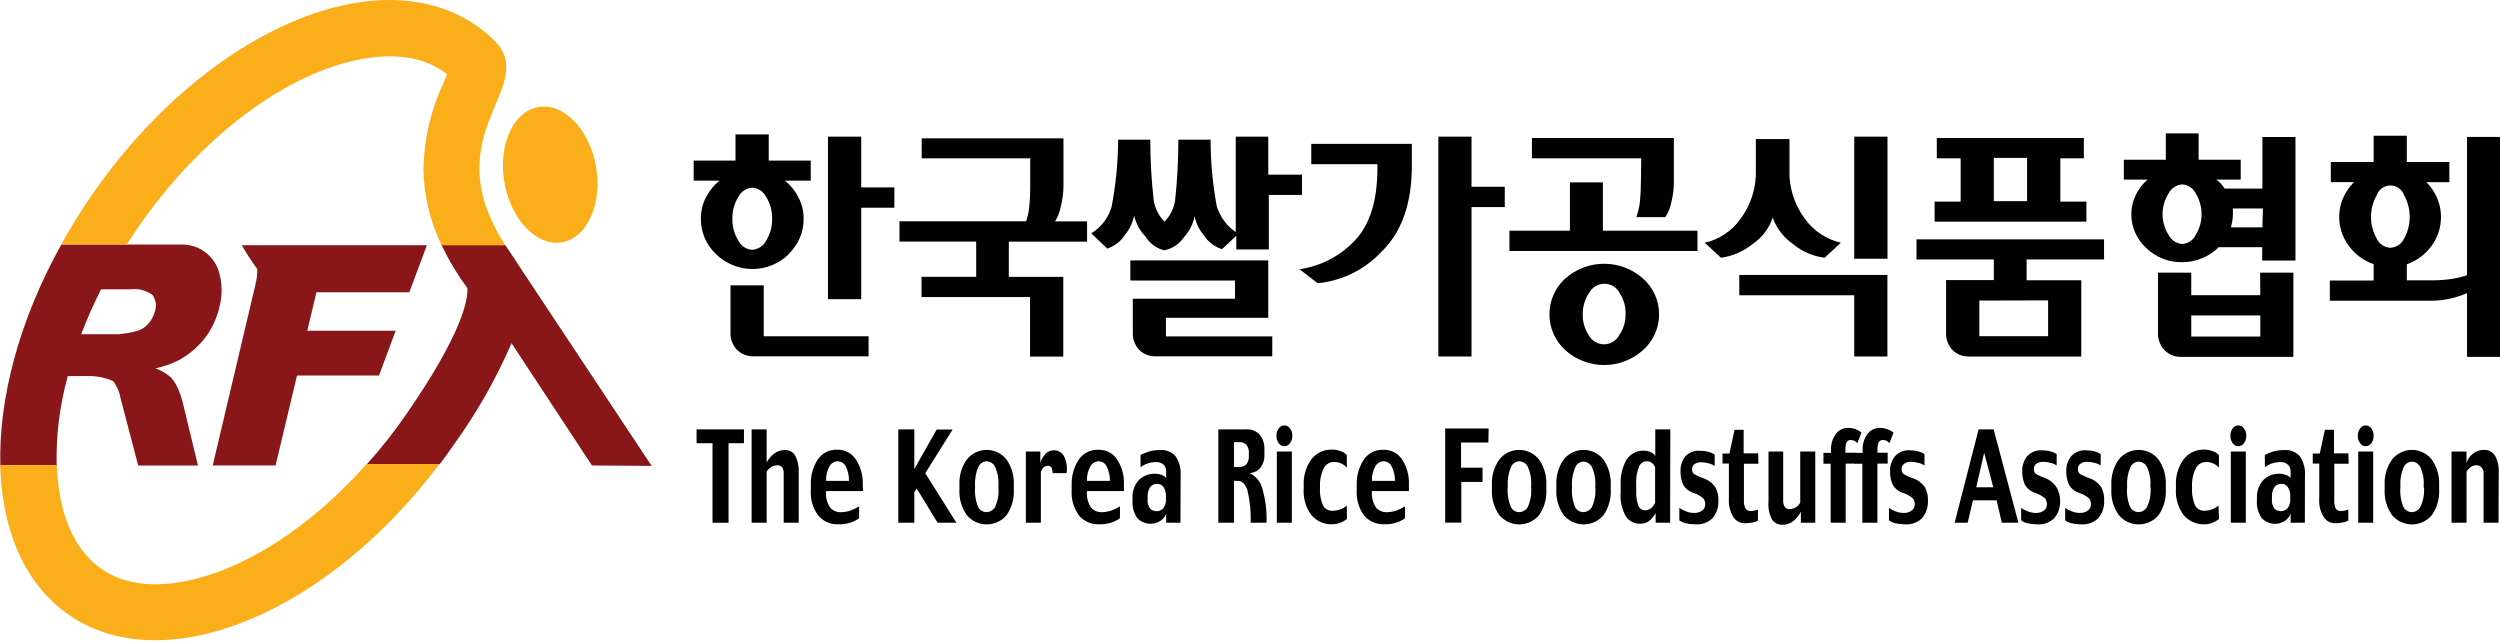 <svg width="300" height="77" viewBox="0 0 300 77" fill="none" xmlns="http://www.w3.org/2000/svg">
<g clip-path="url(#clip0_1255_1164)">
<path d="M65.06 12.791C61.966 12.955 59.899 16.748 60.435 21.252C60.971 25.757 63.934 29.288 66.995 29.124C70.056 28.96 72.155 25.166 71.619 20.662C71.083 16.158 68.153 12.627 65.06 12.791Z" fill="#FAAE19"/>
<path d="M78.201 55.91L61.922 31.355C61.822 31.172 61.709 30.997 61.583 30.831L61.518 30.732L60.698 29.508L60.632 29.398H52.979C53.848 31.22 54.888 32.955 56.084 34.581C56.084 34.646 56.084 34.733 56.084 34.898C56.084 36.067 55.45 40.025 48.836 49.591C47.368 51.738 45.758 53.783 44.015 55.713H52.761C53.285 55.024 53.854 54.237 54.411 53.428C57.175 49.613 59.514 45.507 61.386 41.184L71.029 55.855L78.201 55.91Z" fill="#891619"/>
<path d="M26.227 32.471C25.92 31.556 25.331 30.762 24.546 30.2C23.761 29.639 22.82 29.339 21.855 29.344H7.358C2.263 38.483 -0.186 47.929 0.044 55.866H6.8C6.715 52.242 7.164 48.624 8.134 45.13H10.594C11.626 45.109 12.649 45.318 13.589 45.743C14.041 46.34 14.341 47.038 14.464 47.776L16.585 55.866H23.757L21.909 48.213C21.264 45.764 20.368 45.174 20.368 45.174C19.86 44.747 19.279 44.417 18.651 44.201C19.667 43.988 20.649 43.639 21.57 43.163C22.73 42.505 23.751 41.629 24.577 40.583C25.434 39.456 26.038 38.159 26.348 36.778C26.712 35.359 26.67 33.867 26.227 32.471ZM18.575 37.379C18.434 37.955 18.143 38.483 17.733 38.91C17.363 39.329 16.869 39.62 16.323 39.741C15.643 39.924 14.947 40.045 14.245 40.101H9.741C10.444 38.269 11.239 36.474 12.124 34.723H15.667C16.131 34.657 16.604 34.684 17.058 34.802C17.512 34.921 17.939 35.127 18.312 35.411C18.51 35.694 18.638 36.02 18.685 36.362C18.733 36.705 18.699 37.053 18.586 37.379H18.575Z" fill="#891619"/>
<path d="M8.243 73.773C19.755 81.721 39.248 73.62 52.738 55.68H43.992C37.291 63.256 29.222 68.46 21.974 69.794C17.962 70.526 14.638 70.001 12.135 68.241C9.631 66.481 7.937 63.562 7.204 59.495C6.985 58.275 6.857 57.039 6.822 55.8H0.021C0.218 63.639 2.984 70.122 8.243 73.773Z" fill="#FAAE19"/>
<path d="M59.189 4.733C58.554 4.12 57.871 3.561 57.144 3.06C45.118 -5.216 24.5 3.891 10.998 23.428C9.653 25.374 8.451 27.341 7.357 29.32H15.218C15.655 28.631 16.114 27.943 16.584 27.265C24.03 16.474 34.317 8.734 43.435 7.083C47.447 6.351 50.771 6.865 53.274 8.625L53.657 8.909L53.198 10.002C51.702 13.2 50.89 16.674 50.814 20.203C50.849 23.406 51.596 26.561 53.001 29.441H60.654C51.842 15.906 65.081 10.363 59.189 4.733Z" fill="#FAAE19"/>
<path d="M30.71 34.109V34.032C30.71 33.956 30.71 33.868 30.765 33.803" fill="#733905"/>
<path d="M36.875 39.686L37.969 35.072H49.12L51.23 29.42H29.004C29.575 30.407 30.199 31.364 30.873 32.284C30.882 32.39 30.882 32.496 30.873 32.601C30.864 32.998 30.816 33.394 30.731 33.782L30.666 34.023C30.666 34.023 30.666 34.023 30.666 34.099L25.527 55.855H33.071L35.64 45.064H45.479L47.48 39.686H36.875Z" fill="#891619"/>
<path d="M107.325 24.926V22.488H103.346V16.398H99.356V35.902H103.346V24.926H107.325Z" fill="#000101"/>
<path d="M94.621 30.49C95.202 29.946 95.663 29.287 95.976 28.555C96.288 27.823 96.445 27.034 96.436 26.238C96.442 25.346 96.228 24.468 95.813 23.679C95.423 22.904 94.871 22.222 94.195 21.679H97.289V19.274H92.249V16.125H88.258V19.274H83.24V21.679H86.334C85.661 22.225 85.109 22.907 84.716 23.679C84.307 24.47 84.097 25.348 84.104 26.238C84.095 27.034 84.252 27.823 84.564 28.555C84.876 29.287 85.338 29.946 85.919 30.49C87.085 31.639 88.655 32.282 90.292 32.282C91.928 32.282 93.499 31.639 94.665 30.49H94.621ZM88.608 28.883C88.114 28.091 87.863 27.171 87.887 26.238C87.865 25.311 88.115 24.399 88.608 23.614C88.767 23.303 89.003 23.039 89.294 22.847C89.586 22.656 89.922 22.543 90.27 22.52C90.617 22.545 90.953 22.659 91.243 22.85C91.534 23.041 91.771 23.305 91.932 23.614C92.424 24.399 92.675 25.311 92.653 26.238C92.677 27.171 92.426 28.091 91.932 28.883C91.772 29.193 91.536 29.457 91.244 29.648C90.953 29.84 90.618 29.953 90.27 29.977C89.922 29.955 89.585 29.843 89.293 29.651C89.002 29.459 88.766 29.195 88.608 28.883Z" fill="#000101"/>
<path d="M91.648 34.24H87.657V39.881C87.637 40.267 87.696 40.652 87.832 41.013C87.967 41.374 88.176 41.704 88.444 41.98C88.703 42.236 89.011 42.436 89.349 42.569C89.687 42.703 90.049 42.766 90.412 42.757H104.231V40.352H91.648V34.24Z" fill="#000101"/>
<path d="M130.448 29.004V26.566H126.61C126.95 26.004 127.187 25.386 127.31 24.741C127.499 23.971 127.602 23.182 127.616 22.39V16.596H110.605V19.001H123.626V22.466C123.626 23.195 123.593 23.924 123.527 24.653C123.477 25.301 123.345 25.941 123.134 26.555H107.938V28.993H117.143V33.213H110.583V35.651H123.604V42.79H127.594V33.224H121.057V29.004H130.448Z" fill="#000101"/>
<path d="M152.192 20.957V16.398H148.289V27.856C147.176 27.091 146.364 25.962 145.993 24.663C145.516 22.056 145.274 19.41 145.272 16.759H141.402C141.405 19.203 141.274 21.644 141.008 24.073C140.865 25.025 140.421 25.907 139.74 26.588C139.061 25.907 138.61 25.032 138.45 24.084C138.175 21.652 138.036 19.207 138.034 16.759H134.175C134.167 19.467 133.903 22.169 133.388 24.827C133.005 26.154 132.134 27.287 130.95 27.998L132.874 29.834C133.752 29.537 134.503 28.951 135.006 28.173C135.553 27.508 135.928 26.72 136.099 25.877C136.317 26.819 136.785 27.684 137.455 28.381C137.961 29.211 138.774 29.809 139.718 30.042C140.681 29.841 141.529 29.273 142.08 28.457C142.727 27.751 143.17 26.882 143.359 25.942C143.522 26.782 143.899 27.564 144.452 28.216C144.96 29.017 145.734 29.613 146.638 29.9L148.355 28.293V29.933H152.258V23.395H156.237V20.957H152.192Z" fill="#000101"/>
<path d="M139.914 38.134H152.192V31.246H135.64V33.662H148.201V35.849H135.935V39.883C135.901 40.651 136.173 41.401 136.689 41.971C136.953 42.235 137.269 42.442 137.618 42.578C137.966 42.713 138.338 42.775 138.712 42.758H152.673V40.364H139.914V38.134Z" fill="#000101"/>
<path d="M157.352 19.7H165.289V20.203C165.289 24.044 164.4 26.915 162.621 28.817C160.861 30.712 158.502 31.943 155.941 32.305L158.128 33.989C161.054 33.7 163.775 32.355 165.781 30.206C168.208 27.859 169.421 24.419 169.421 19.886V17.262H157.352V19.7Z" fill="#000101"/>
<path d="M180.573 24.849V22.411H176.583V16.398H172.604V42.779H176.583V24.849H180.573Z" fill="#000101"/>
<path d="M192.348 27.681V21.887H188.39V27.681H181.131V30.119H203.696V27.681H192.348Z" fill="#000101"/>
<path d="M197.147 33.41C195.862 32.276 194.208 31.65 192.495 31.65C190.782 31.65 189.127 32.276 187.843 33.41C187.241 33.954 186.759 34.618 186.43 35.361C186.1 36.102 185.93 36.905 185.93 37.717C185.93 38.529 186.1 39.332 186.43 40.074C186.759 40.816 187.241 41.48 187.843 42.025C189.121 43.172 190.778 43.806 192.495 43.806C194.212 43.806 195.869 43.172 197.147 42.025C197.758 41.486 198.248 40.823 198.584 40.081C198.919 39.338 199.093 38.532 199.093 37.717C199.093 36.902 198.919 36.096 198.584 35.354C198.248 34.611 197.758 33.948 197.147 33.41ZM194.304 40.221C194.128 40.552 193.866 40.83 193.544 41.023C193.222 41.217 192.854 41.319 192.478 41.319C192.103 41.319 191.735 41.217 191.413 41.023C191.091 40.83 190.829 40.552 190.653 40.221C190.155 39.474 189.903 38.592 189.931 37.695C189.919 36.788 190.186 35.899 190.696 35.148C190.872 34.816 191.135 34.539 191.457 34.345C191.778 34.151 192.147 34.049 192.522 34.049C192.898 34.049 193.266 34.151 193.588 34.345C193.909 34.539 194.172 34.816 194.348 35.148C194.846 35.902 195.098 36.792 195.069 37.695C195.086 38.597 194.819 39.48 194.304 40.221Z" fill="#000101"/>
<path d="M196.906 21.952C196.908 22.683 196.872 23.412 196.797 24.139C196.732 24.792 196.585 25.435 196.36 26.052H199.836C200.195 25.513 200.441 24.907 200.558 24.27C200.764 23.477 200.867 22.662 200.864 21.843V16.562H183.831V19H196.95L196.906 21.952Z" fill="#000101"/>
<path d="M208.713 32.994V35.432H222.51V42.779H226.489V32.994H208.713Z" fill="#000101"/>
<path d="M226.5 16.398H222.51V31.048H226.5V16.398Z" fill="#000101"/>
<path d="M212.725 26.118C213.188 27.403 214.04 28.512 215.163 29.289C216.245 30.187 217.561 30.756 218.957 30.929L220.903 29.125C219.179 28.73 217.656 27.724 216.617 26.293C215.315 24.575 214.65 22.457 214.737 20.302V16.684H210.702V20.302C210.788 22.445 210.136 24.552 208.855 26.271C207.83 27.721 206.302 28.738 204.569 29.125L206.515 30.929C207.911 30.739 209.228 30.168 210.32 29.278C211.446 28.516 212.291 27.406 212.725 26.118Z" fill="#000101"/>
<path d="M229.977 31.137H239.258V33.608H233.53V39.916C233.513 40.294 233.571 40.673 233.7 41.029C233.83 41.386 234.028 41.713 234.284 41.993C234.545 42.255 234.858 42.46 235.202 42.596C235.546 42.731 235.915 42.794 236.285 42.78H249.754V33.629H243.194V31.137H252.487V28.721H229.977V31.137ZM245.774 36.045V40.342H237.52V36.067L245.774 36.045Z" fill="#000101"/>
<path d="M250.366 26.599V24.193H247.239V19H250.06V16.562H232.415V19H235.279V24.193H232.152V26.599H250.366ZM239.258 18.946H243.249V24.139H239.258V18.946Z" fill="#000101"/>
<path d="M271.236 35.421H262.949V32.721H258.959V39.947C258.945 40.326 259.007 40.703 259.14 41.058C259.273 41.413 259.475 41.737 259.735 42.013C259.996 42.28 260.309 42.49 260.656 42.63C261.002 42.769 261.374 42.834 261.747 42.822H275.205V32.721H271.214L271.236 35.421ZM271.236 40.384H262.949V37.859H271.236V40.384Z" fill="#000101"/>
<path d="M271.488 22.631H266.962C266.828 22.423 266.678 22.225 266.513 22.041C266.346 21.857 266.159 21.692 265.956 21.549H268.886V19.165H263.835V16.006H259.899V19.165H254.859V21.549H257.713C257.118 22.061 256.635 22.69 256.292 23.396C255.937 24.113 255.754 24.903 255.756 25.703C255.755 26.467 255.914 27.222 256.223 27.921C256.531 28.62 256.983 29.246 257.549 29.759C258.116 30.311 258.786 30.746 259.522 31.039C260.257 31.332 261.043 31.476 261.834 31.465C262.672 31.469 263.502 31.302 264.272 30.973C265.014 30.674 265.687 30.227 266.251 29.661H271.466V31.268H275.456V16.443H271.488V22.631ZM263.496 28.185C263.341 28.494 263.109 28.757 262.821 28.949C262.533 29.14 262.201 29.254 261.856 29.278C261.514 29.25 261.185 29.135 260.899 28.943C260.614 28.752 260.383 28.491 260.227 28.185C259.755 27.443 259.505 26.582 259.505 25.703C259.505 24.824 259.755 23.963 260.227 23.221C260.381 22.914 260.612 22.652 260.898 22.46C261.183 22.268 261.513 22.154 261.856 22.128C262.202 22.15 262.535 22.263 262.823 22.455C263.111 22.647 263.343 22.911 263.496 23.221C263.947 23.971 264.186 24.828 264.186 25.703C264.186 26.578 263.947 27.436 263.496 28.185ZM271.488 27.277H267.705C267.781 27.023 267.84 26.764 267.88 26.501C267.924 26.237 267.946 25.97 267.946 25.703C267.946 25.594 267.946 25.473 267.946 25.353C267.946 25.233 267.946 25.124 267.946 25.014H271.553L271.488 27.277Z" fill="#000101"/>
<path d="M296.043 16.431V33.027C295.455 33.223 294.851 33.37 294.239 33.464C293.45 33.583 292.653 33.642 291.855 33.639H288.816V31.715C290 31.304 291.03 30.541 291.768 29.528C292.524 28.516 292.928 27.283 292.916 26.019C292.922 25.233 292.761 24.454 292.446 23.734C292.141 23.036 291.707 22.402 291.167 21.865H293.922V19.438H288.816V16.289H284.837V19.438H279.698V21.854H282.475C281.938 22.396 281.502 23.029 281.185 23.723C280.866 24.442 280.702 25.221 280.704 26.008C280.694 27.275 281.106 28.51 281.874 29.517C282.614 30.533 283.648 31.296 284.837 31.704V33.661H279.578V36.088H291.713C292.512 36.092 293.309 36 294.086 35.815C294.757 35.664 295.413 35.448 296.043 35.17V42.822H300V16.431H296.043ZM286.805 29.736C286.466 29.71 286.14 29.595 285.86 29.403C285.58 29.211 285.355 28.949 285.208 28.643C284.757 27.846 284.52 26.946 284.52 26.03C284.52 25.114 284.757 24.214 285.208 23.417C285.328 23.078 285.55 22.783 285.843 22.575C286.137 22.367 286.488 22.255 286.848 22.255C287.208 22.255 287.559 22.367 287.853 22.575C288.147 22.783 288.369 23.078 288.488 23.417C288.932 24.216 289.165 25.116 289.165 26.03C289.165 26.944 288.932 27.844 288.488 28.643C288.334 28.962 288.096 29.232 287.799 29.425C287.502 29.618 287.158 29.725 286.805 29.736Z" fill="#000101"/>
<path d="M89.275 53.187H87.427V62.731H85.503V53.187H83.59V51.525H89.275V53.187Z" fill="#000101"/>
<path d="M95.846 62.731H94.042V56.74C94.049 56.509 93.988 56.281 93.867 56.084C93.8 55.999 93.713 55.931 93.614 55.887C93.515 55.843 93.406 55.824 93.298 55.833C93.039 55.831 92.785 55.903 92.566 56.041C92.336 56.175 92.141 56.363 91.997 56.587V62.731H90.193V51.525H91.997V55.494C92.215 55.101 92.504 54.753 92.85 54.466C93.231 54.154 93.713 53.991 94.206 54.007C94.453 53.995 94.698 54.053 94.914 54.172C95.13 54.292 95.309 54.47 95.43 54.685C95.751 55.316 95.894 56.023 95.846 56.729V62.731Z" fill="#000101"/>
<path d="M103.564 58.927H99.125C99.055 59.624 99.229 60.323 99.617 60.906C99.777 61.089 99.976 61.234 100.199 61.331C100.422 61.427 100.664 61.473 100.907 61.463C101.278 61.458 101.647 61.399 102.001 61.288C102.382 61.151 102.748 60.975 103.094 60.764V62.185C102.762 62.426 102.393 62.611 102.001 62.732C101.547 62.866 101.075 62.928 100.601 62.917C100.148 62.935 99.697 62.851 99.281 62.672C98.864 62.492 98.494 62.221 98.196 61.879C97.54 60.991 97.222 59.898 97.3 58.796V58.195C97.257 57.135 97.535 56.087 98.098 55.188C98.352 54.794 98.704 54.474 99.121 54.259C99.537 54.044 100.002 53.943 100.47 53.964C100.923 53.951 101.372 54.057 101.771 54.272C102.17 54.487 102.505 54.803 102.744 55.188C103.305 56.083 103.58 57.128 103.531 58.184L103.564 58.927ZM101.88 57.703C101.892 57.075 101.745 56.455 101.454 55.899C101.357 55.73 101.216 55.591 101.047 55.495C100.878 55.399 100.686 55.349 100.492 55.352C100.307 55.361 100.127 55.414 99.967 55.507C99.807 55.6 99.672 55.731 99.574 55.888C99.251 56.436 99.099 57.068 99.136 57.703H101.88Z" fill="#000101"/>
<path d="M114.77 62.731H112.507L110.003 58.61L109.719 59.08V62.731H107.795V51.525H109.719V56.281L112.398 51.547H114.311L111.031 56.784L114.77 62.731Z" fill="#000101"/>
<path d="M121.658 58.719C121.725 59.818 121.421 60.908 120.794 61.813C120.501 62.163 120.136 62.443 119.723 62.636C119.311 62.829 118.861 62.929 118.405 62.929C117.95 62.929 117.5 62.829 117.087 62.636C116.674 62.443 116.309 62.163 116.016 61.813C115.385 60.918 115.073 59.836 115.131 58.741V58.206C115.076 57.12 115.383 56.047 116.005 55.155C116.29 54.792 116.653 54.498 117.068 54.296C117.483 54.093 117.938 53.988 118.4 53.988C118.861 53.988 119.317 54.093 119.731 54.296C120.146 54.498 120.51 54.792 120.794 55.155C121.407 56.046 121.711 57.114 121.658 58.195V58.719ZM119.81 58.468V58.348C119.876 57.538 119.733 56.725 119.394 55.986C119.298 55.803 119.155 55.649 118.981 55.538C118.807 55.426 118.606 55.362 118.4 55.352C118.186 55.355 117.977 55.421 117.8 55.542C117.624 55.662 117.486 55.832 117.405 56.03C117.089 56.76 116.954 57.555 117.011 58.348V58.468C116.942 59.285 117.073 60.107 117.394 60.862C117.489 61.045 117.633 61.198 117.811 61.303C117.989 61.407 118.193 61.459 118.4 61.453C118.6 61.445 118.796 61.388 118.969 61.287C119.143 61.186 119.289 61.044 119.394 60.873C119.746 60.123 119.889 59.292 119.81 58.468Z" fill="#000101"/>
<path d="M127.987 56.772H126.315C126.323 56.563 126.285 56.354 126.205 56.16C126.167 56.075 126.104 56.004 126.023 55.957C125.943 55.91 125.85 55.889 125.757 55.898C125.549 55.9 125.349 55.982 125.2 56.127C125.066 56.267 124.965 56.435 124.904 56.619V62.73H123.101V54.181H124.839V55.526C124.969 55.115 125.193 54.74 125.495 54.433C125.647 54.282 125.831 54.169 126.034 54.102C126.237 54.035 126.452 54.015 126.664 54.045C126.875 54.074 127.077 54.152 127.254 54.273C127.43 54.393 127.577 54.553 127.681 54.739C127.991 55.369 128.098 56.079 127.987 56.772Z" fill="#000101"/>
<path d="M134.875 58.926H130.436C130.366 59.623 130.539 60.323 130.928 60.905C131.087 61.087 131.284 61.231 131.505 61.328C131.726 61.424 131.966 61.47 132.207 61.463C132.578 61.46 132.947 61.401 133.3 61.288C133.683 61.154 134.05 60.977 134.394 60.763V62.184C134.062 62.426 133.693 62.61 133.3 62.731C132.846 62.865 132.374 62.928 131.901 62.917C131.448 62.935 130.997 62.851 130.58 62.671C130.164 62.491 129.794 62.22 129.496 61.878C128.839 60.99 128.521 59.897 128.599 58.795V58.194C128.566 57.136 128.851 56.092 129.419 55.198C129.674 54.803 130.029 54.482 130.447 54.267C130.865 54.052 131.333 53.951 131.803 53.974C132.257 53.957 132.707 54.06 133.108 54.274C133.509 54.487 133.847 54.802 134.088 55.188C134.649 56.083 134.923 57.128 134.875 58.183V58.926ZM133.191 57.702C133.203 57.074 133.056 56.454 132.765 55.898C132.668 55.73 132.527 55.59 132.358 55.494C132.189 55.398 131.997 55.349 131.803 55.351C131.618 55.36 131.438 55.413 131.278 55.507C131.118 55.6 130.983 55.73 130.884 55.887C130.562 56.436 130.406 57.066 130.436 57.702H133.191Z" fill="#000101"/>
<path d="M141.653 62.732H139.947V61.639C139.811 61.999 139.562 62.306 139.237 62.513C138.804 62.79 138.287 62.906 137.777 62.84C137.267 62.774 136.797 62.531 136.449 62.153C136.031 61.504 135.839 60.735 135.902 59.966V59.813C135.855 59.017 136.117 58.233 136.635 57.626C136.897 57.366 137.21 57.163 137.554 57.029C137.898 56.896 138.267 56.835 138.636 56.85C138.894 56.848 139.15 56.896 139.39 56.992C139.601 57.061 139.79 57.185 139.937 57.353V56.511C139.938 56.373 139.912 56.236 139.859 56.108C139.807 55.981 139.729 55.865 139.63 55.768C139.513 55.659 139.376 55.575 139.225 55.52C139.075 55.466 138.915 55.442 138.756 55.451C138.075 55.441 137.41 55.656 136.864 56.063V54.598C137.187 54.43 137.523 54.291 137.87 54.183C138.304 54.061 138.753 54.002 139.204 54.008C139.555 53.979 139.907 54.032 140.233 54.163C140.56 54.294 140.851 54.499 141.084 54.762C141.537 55.47 141.744 56.308 141.675 57.145L141.653 62.732ZM139.915 59.879V59.649C139.942 59.237 139.847 58.826 139.641 58.468C139.553 58.334 139.43 58.226 139.286 58.155C139.142 58.084 138.982 58.053 138.821 58.064C138.668 58.06 138.515 58.093 138.376 58.159C138.238 58.225 138.117 58.324 138.023 58.446C137.793 58.807 137.685 59.233 137.717 59.66V59.889C137.668 60.306 137.782 60.725 138.034 61.059C138.259 61.252 138.547 61.353 138.843 61.343C138.985 61.34 139.124 61.307 139.252 61.247C139.38 61.187 139.494 61.1 139.587 60.994C139.83 60.675 139.947 60.278 139.915 59.879Z" fill="#000101"/>
<path d="M151.984 62.732H150.082C150.126 61.431 149.997 60.129 149.7 58.862C149.448 58.086 149.055 57.703 148.53 57.703H148.082V62.732H146.201V51.526H149.481C149.807 51.493 150.137 51.539 150.441 51.661C150.746 51.783 151.017 51.977 151.23 52.226C151.581 52.727 151.758 53.33 151.733 53.942V54.554C151.764 55.101 151.606 55.641 151.285 56.085C151.122 56.288 150.918 56.455 150.687 56.574C150.455 56.693 150.2 56.761 149.94 56.774C150.303 56.939 150.625 57.181 150.886 57.483C151.146 57.785 151.338 58.14 151.449 58.523C151.858 59.887 152.039 61.309 151.984 62.732ZM149.864 54.773V54.467C149.911 54.078 149.805 53.686 149.568 53.374C149.456 53.261 149.321 53.175 149.172 53.12C149.022 53.065 148.863 53.044 148.705 53.057H148.082V56.041H148.595C148.772 56.062 148.95 56.043 149.119 55.986C149.287 55.929 149.44 55.836 149.568 55.713C149.775 55.445 149.88 55.111 149.864 54.773Z" fill="#000101"/>
<path d="M155.078 52.291C155.091 52.614 154.991 52.931 154.794 53.188C154.72 53.297 154.621 53.387 154.505 53.45C154.388 53.513 154.259 53.547 154.127 53.548C153.993 53.546 153.862 53.513 153.745 53.45C153.627 53.387 153.525 53.297 153.449 53.188C153.26 52.928 153.164 52.612 153.176 52.291C153.164 51.974 153.26 51.661 153.449 51.406C153.525 51.296 153.627 51.206 153.745 51.144C153.862 51.081 153.993 51.047 154.127 51.045C154.259 51.047 154.388 51.081 154.505 51.144C154.621 51.206 154.72 51.296 154.794 51.406C154.991 51.658 155.092 51.972 155.078 52.291ZM155.023 62.732H153.22V54.183H155.023V62.732Z" fill="#000101"/>
<path d="M161.627 62.282C161.131 62.674 160.521 62.897 159.889 62.916C159.415 62.933 158.943 62.843 158.508 62.654C158.073 62.465 157.686 62.181 157.374 61.823C156.686 60.899 156.355 59.757 156.445 58.609V58.248C156.389 57.132 156.713 56.03 157.363 55.121C157.653 54.741 158.029 54.437 158.461 54.233C158.893 54.029 159.368 53.933 159.845 53.952C160.22 53.946 160.592 54.017 160.938 54.159C161.2 54.247 161.433 54.401 161.616 54.607V56.116C161.442 55.908 161.221 55.743 160.971 55.635C160.704 55.498 160.407 55.431 160.108 55.438C159.845 55.432 159.587 55.5 159.362 55.636C159.137 55.772 158.956 55.968 158.839 56.204C158.511 56.884 158.36 57.636 158.402 58.39V58.467C158.341 59.214 158.465 59.965 158.763 60.653C158.871 60.859 159.038 61.03 159.242 61.142C159.446 61.255 159.678 61.305 159.911 61.287C160.264 61.288 160.613 61.218 160.938 61.08C161.193 60.99 161.425 60.844 161.616 60.653L161.627 62.282Z" fill="#000101"/>
<path d="M169.072 58.926H164.633C164.562 59.623 164.736 60.322 165.125 60.905C165.285 61.088 165.483 61.233 165.707 61.33C165.93 61.426 166.172 61.472 166.415 61.462C166.786 61.458 167.154 61.399 167.508 61.288C167.89 61.152 168.257 60.976 168.601 60.763V62.184C168.271 62.427 167.901 62.612 167.508 62.731C167.054 62.865 166.582 62.927 166.109 62.916C165.656 62.933 165.205 62.848 164.789 62.669C164.373 62.489 164.002 62.219 163.704 61.878C163.051 60.988 162.734 59.896 162.807 58.795V58.194C162.773 57.135 163.059 56.092 163.627 55.198C163.883 54.803 164.237 54.483 164.655 54.268C165.074 54.053 165.541 53.952 166.01 53.974C166.463 53.959 166.911 54.063 167.31 54.276C167.709 54.489 168.045 54.803 168.284 55.187C168.845 56.082 169.12 57.127 169.072 58.183V58.926ZM167.388 57.702C167.405 57.074 167.258 56.452 166.962 55.898C166.864 55.729 166.724 55.59 166.555 55.494C166.386 55.398 166.194 55.349 166 55.351C165.815 55.36 165.634 55.413 165.475 55.506C165.315 55.6 165.18 55.73 165.081 55.887C164.759 56.435 164.603 57.066 164.633 57.702H167.388Z" fill="#000101"/>
<path d="M185.558 58.719C185.625 59.818 185.321 60.908 184.694 61.813C184.402 62.163 184.036 62.443 183.624 62.636C183.211 62.829 182.761 62.929 182.305 62.929C181.85 62.929 181.4 62.829 180.987 62.636C180.575 62.443 180.209 62.163 179.917 61.813C179.285 60.918 178.974 59.836 179.031 58.741V58.206C178.976 57.12 179.284 56.047 179.906 55.155C180.19 54.792 180.553 54.498 180.968 54.296C181.383 54.093 181.839 53.988 182.3 53.988C182.762 53.988 183.217 54.093 183.632 54.296C184.047 54.498 184.41 54.792 184.694 55.155C185.308 56.046 185.611 57.114 185.558 58.195V58.719ZM183.732 58.468V58.348C183.795 57.539 183.656 56.728 183.328 55.986C183.229 55.803 183.085 55.647 182.909 55.536C182.732 55.425 182.53 55.362 182.322 55.352C182.108 55.355 181.9 55.421 181.723 55.542C181.546 55.662 181.408 55.832 181.327 56.03C181.012 56.76 180.877 57.555 180.933 58.348V58.468C180.864 59.285 180.995 60.107 181.316 60.862C181.411 61.045 181.556 61.198 181.734 61.303C181.912 61.407 182.116 61.459 182.322 61.453C182.522 61.445 182.718 61.388 182.892 61.287C183.065 61.186 183.211 61.044 183.317 60.873C183.668 60.123 183.812 59.292 183.732 58.468Z" fill="#000101"/>
<path d="M193.287 58.719C193.355 59.818 193.05 60.908 192.424 61.813C192.131 62.163 191.766 62.443 191.353 62.636C190.94 62.829 190.49 62.929 190.035 62.929C189.579 62.929 189.13 62.829 188.717 62.636C188.304 62.443 187.939 62.163 187.646 61.813C187.015 60.918 186.703 59.836 186.761 58.741V58.206C186.706 57.12 187.013 56.047 187.635 55.155C187.92 54.792 188.283 54.498 188.698 54.296C189.113 54.093 189.568 53.988 190.029 53.988C190.491 53.988 190.946 54.093 191.361 54.296C191.776 54.498 192.139 54.792 192.424 55.155C193.037 56.046 193.341 57.114 193.287 58.195V58.719ZM191.429 58.512V58.392C191.498 57.583 191.359 56.77 191.024 56.03C190.928 55.847 190.785 55.692 190.611 55.581C190.436 55.47 190.236 55.406 190.029 55.396C189.816 55.399 189.607 55.465 189.43 55.586C189.254 55.706 189.116 55.876 189.035 56.074C188.719 56.804 188.584 57.599 188.641 58.392V58.468C188.571 59.285 188.703 60.107 189.024 60.862C189.119 61.045 189.263 61.198 189.441 61.303C189.619 61.407 189.823 61.459 190.029 61.453C190.229 61.446 190.423 61.39 190.595 61.288C190.767 61.187 190.911 61.044 191.013 60.873C191.371 60.125 191.514 59.293 191.429 58.468V58.512Z" fill="#000101"/>
<path d="M200.415 62.731H198.677V61.562C198.475 61.949 198.192 62.288 197.846 62.556C197.522 62.767 197.139 62.87 196.753 62.852C196.436 62.85 196.123 62.773 195.842 62.627C195.56 62.48 195.318 62.269 195.135 62.01C194.613 61.118 194.384 60.086 194.479 59.058V58.172C194.423 57.124 194.666 56.082 195.179 55.166C195.468 54.716 195.9 54.376 196.406 54.202C196.912 54.027 197.461 54.028 197.967 54.204C198.236 54.291 198.471 54.464 198.633 54.696V51.525H200.437L200.415 62.731ZM198.612 60.315V56.051C198.527 55.858 198.4 55.686 198.24 55.549C198.051 55.409 197.819 55.34 197.584 55.352C197.39 55.358 197.203 55.421 197.044 55.531C196.885 55.642 196.761 55.796 196.687 55.975C196.406 56.698 196.29 57.475 196.348 58.249V58.839C196.307 59.47 196.396 60.103 196.611 60.698C196.678 60.861 196.794 61.001 196.942 61.096C197.091 61.192 197.265 61.24 197.442 61.233C197.699 61.231 197.946 61.138 198.141 60.971C198.353 60.798 198.515 60.571 198.612 60.315Z" fill="#000101"/>
<path d="M206.21 60.129C206.234 60.852 206.002 61.561 205.554 62.13C205.272 62.417 204.929 62.636 204.55 62.773C204.172 62.909 203.767 62.958 203.367 62.917C202.999 62.917 202.632 62.873 202.274 62.786C202.001 62.722 201.744 62.603 201.52 62.436V60.949C201.756 61.107 202.009 61.239 202.274 61.343C202.591 61.48 202.934 61.551 203.28 61.55C203.636 61.572 203.988 61.467 204.275 61.255C204.387 61.167 204.477 61.054 204.537 60.925C204.598 60.796 204.628 60.654 204.624 60.512C204.631 60.254 204.545 60.002 204.384 59.801C204.04 59.503 203.638 59.279 203.203 59.145C202.687 58.98 202.251 58.629 201.979 58.161C201.751 57.642 201.643 57.077 201.662 56.51C201.644 55.877 201.849 55.258 202.241 54.761C202.47 54.521 202.75 54.337 203.061 54.221C203.371 54.106 203.704 54.062 204.034 54.094C204.362 54.088 204.69 54.129 205.007 54.214C205.273 54.288 205.527 54.398 205.761 54.542V55.92C205.546 55.764 205.3 55.655 205.04 55.603C204.748 55.519 204.447 55.475 204.143 55.472C203.856 55.456 203.571 55.536 203.334 55.701C203.245 55.769 203.172 55.856 203.123 55.957C203.073 56.058 203.048 56.169 203.05 56.281C203.041 56.394 203.057 56.509 203.099 56.615C203.141 56.721 203.206 56.816 203.291 56.893C203.641 57.087 204.006 57.252 204.384 57.385C204.979 57.578 205.494 57.962 205.849 58.478C206.117 58.986 206.241 59.556 206.21 60.129Z" fill="#000101"/>
<path d="M211.009 55.647H209.27V60.02C209.247 60.357 209.307 60.695 209.445 61.004C209.514 61.113 209.612 61.2 209.728 61.256C209.844 61.312 209.973 61.335 210.101 61.321C210.256 61.32 210.41 61.301 210.56 61.266L210.954 61.146V62.48C210.733 62.6 210.492 62.678 210.243 62.709C209.969 62.761 209.691 62.787 209.412 62.786C209.13 62.795 208.851 62.73 208.601 62.598C208.352 62.466 208.142 62.27 207.991 62.032C207.598 61.373 207.415 60.61 207.466 59.845V55.625H206.701V54.422H207.532L208.144 51.58H209.238V54.401H210.976L211.009 55.647Z" fill="#000101"/>
<path d="M217.831 62.731H216.104V61.408C215.888 61.824 215.595 62.195 215.24 62.501C214.854 62.822 214.364 62.989 213.862 62.971C213.628 62.979 213.395 62.928 213.185 62.823C212.975 62.718 212.794 62.562 212.66 62.37C212.303 61.7 212.151 60.94 212.222 60.184V54.182H213.983V59.976C213.949 60.291 214.027 60.608 214.201 60.872C214.268 60.946 214.349 61.004 214.439 61.043C214.53 61.083 214.627 61.103 214.726 61.102C214.994 61.101 215.256 61.028 215.486 60.889C215.715 60.75 215.902 60.552 216.027 60.315V54.182H217.831V62.731Z" fill="#000101"/>
<path d="M223.373 51.908L222.892 53.166C222.788 53.067 222.675 52.98 222.553 52.903C222.415 52.833 222.261 52.799 222.105 52.805C221.998 52.793 221.889 52.815 221.795 52.868C221.701 52.921 221.626 53.002 221.58 53.1C221.478 53.391 221.434 53.7 221.449 54.008V54.325H222.728V55.636H221.482V62.732H219.678V55.648H218.814V54.346H219.722V54.095C219.675 53.384 219.872 52.679 220.279 52.094C220.454 51.854 220.685 51.661 220.952 51.531C221.219 51.401 221.513 51.339 221.81 51.351C222.112 51.352 222.411 51.404 222.696 51.504C222.941 51.604 223.169 51.74 223.373 51.908Z" fill="#000101"/>
<path d="M227.222 51.908L226.741 53.166C226.639 53.065 226.525 52.977 226.402 52.903C226.264 52.831 226.109 52.797 225.954 52.805C225.847 52.796 225.739 52.819 225.646 52.872C225.552 52.925 225.477 53.004 225.429 53.1C225.326 53.391 225.282 53.699 225.298 54.008V54.325H226.522V55.636H225.287V62.732H223.483V55.647H222.619V54.346H223.516V54.095C223.474 53.385 223.67 52.681 224.073 52.094C224.25 51.854 224.483 51.66 224.751 51.531C225.02 51.401 225.317 51.34 225.615 51.351C225.916 51.354 226.215 51.406 226.5 51.504C226.761 51.599 227.005 51.735 227.222 51.908Z" fill="#000101"/>
<path d="M231.355 60.128C231.375 60.851 231.143 61.558 230.699 62.129C230.417 62.416 230.074 62.636 229.696 62.772C229.317 62.908 228.913 62.958 228.512 62.916C228.144 62.917 227.777 62.873 227.419 62.785C227.148 62.727 226.894 62.607 226.676 62.435V60.948C226.906 61.111 227.156 61.243 227.419 61.342C227.737 61.48 228.079 61.55 228.425 61.55C228.781 61.573 229.134 61.468 229.42 61.254C229.532 61.166 229.622 61.053 229.683 60.924C229.743 60.795 229.773 60.654 229.77 60.511C229.779 60.255 229.698 60.003 229.54 59.8C229.19 59.505 228.785 59.282 228.348 59.144C227.833 58.979 227.396 58.629 227.124 58.16C226.896 57.641 226.788 57.077 226.807 56.51C226.789 55.877 226.994 55.258 227.386 54.761C227.615 54.505 227.9 54.306 228.219 54.181C228.538 54.055 228.882 54.007 229.223 54.039C229.551 54.035 229.879 54.075 230.196 54.159C230.458 54.234 230.708 54.345 230.939 54.487V55.865C230.725 55.708 230.478 55.6 230.218 55.548C229.926 55.464 229.625 55.419 229.321 55.416C229.034 55.402 228.75 55.483 228.512 55.646C228.409 55.715 228.325 55.809 228.269 55.921C228.214 56.032 228.188 56.156 228.195 56.28C228.186 56.394 228.203 56.508 228.244 56.614C228.286 56.72 228.352 56.816 228.436 56.892C228.785 57.089 229.151 57.253 229.529 57.384C230.125 57.578 230.64 57.962 230.994 58.477C231.262 58.985 231.387 59.556 231.355 60.128Z" fill="#000101"/>
<path d="M242.21 62.731H240.221L239.598 60.042H236.755L236.121 62.731H234.558L237.433 51.525H239.237L242.21 62.731ZM239.193 58.468L238.1 54.324L237.149 58.468H239.193Z" fill="#000101"/>
<path d="M247.217 60.129C247.242 60.853 247.01 61.562 246.561 62.13C246.28 62.418 245.937 62.638 245.558 62.774C245.18 62.91 244.775 62.959 244.375 62.917C244.006 62.917 243.639 62.873 243.282 62.786C243.011 62.726 242.757 62.606 242.538 62.436V60.949C242.771 61.114 243.024 61.246 243.292 61.343C243.606 61.482 243.945 61.552 244.287 61.551C244.644 61.574 244.996 61.469 245.282 61.255C245.394 61.167 245.484 61.054 245.545 60.925C245.606 60.796 245.635 60.655 245.632 60.512C245.641 60.255 245.56 60.004 245.402 59.801C245.052 59.506 244.647 59.283 244.211 59.145C243.695 58.98 243.259 58.63 242.986 58.161C242.759 57.642 242.65 57.078 242.669 56.511C242.651 55.878 242.856 55.259 243.249 54.761C243.476 54.507 243.759 54.31 244.076 54.184C244.393 54.059 244.735 54.01 245.074 54.04C245.406 54.035 245.737 54.075 246.058 54.16C246.32 54.236 246.57 54.346 246.802 54.488V55.866C246.587 55.709 246.341 55.601 246.08 55.549C245.789 55.464 245.487 55.419 245.184 55.417C244.896 55.403 244.612 55.484 244.375 55.647C244.276 55.714 244.195 55.806 244.142 55.913C244.088 56.02 244.063 56.139 244.069 56.259C244.058 56.372 244.073 56.486 244.113 56.592C244.152 56.698 244.216 56.794 244.298 56.871C244.647 57.068 245.013 57.233 245.391 57.363C245.96 57.574 246.447 57.961 246.78 58.468C247.076 58.971 247.228 59.546 247.217 60.129Z" fill="#000101"/>
<path d="M252.498 60.129C252.523 60.853 252.291 61.562 251.843 62.13C251.561 62.418 251.218 62.638 250.839 62.774C250.461 62.91 250.056 62.959 249.656 62.917C249.288 62.917 248.921 62.873 248.563 62.786C248.292 62.726 248.038 62.606 247.819 62.436V60.949C248.053 61.112 248.307 61.244 248.574 61.343C248.887 61.482 249.226 61.552 249.569 61.551C249.925 61.572 250.277 61.468 250.563 61.255C250.675 61.167 250.765 61.054 250.826 60.925C250.887 60.796 250.917 60.655 250.913 60.512C250.923 60.255 250.841 60.004 250.684 59.801C250.334 59.506 249.929 59.283 249.492 59.145C248.977 58.984 248.543 58.632 248.279 58.161C248.042 57.644 247.929 57.079 247.951 56.511C247.933 55.878 248.138 55.259 248.53 54.761C248.757 54.507 249.04 54.31 249.357 54.184C249.674 54.059 250.016 54.01 250.356 54.04C250.688 54.035 251.019 54.075 251.34 54.16C251.601 54.236 251.851 54.346 252.083 54.488V55.866C251.868 55.709 251.622 55.601 251.361 55.549C251.07 55.464 250.768 55.419 250.465 55.417C250.177 55.403 249.893 55.484 249.656 55.647C249.557 55.714 249.477 55.806 249.423 55.913C249.369 56.02 249.344 56.139 249.35 56.259C249.338 56.373 249.353 56.488 249.395 56.595C249.437 56.702 249.504 56.796 249.59 56.871C249.939 57.069 250.305 57.234 250.684 57.363C251.279 57.557 251.794 57.941 252.149 58.457C252.417 58.971 252.538 59.55 252.498 60.129Z" fill="#000101"/>
<path d="M259.899 58.72C259.961 59.818 259.657 60.906 259.036 61.813C258.743 62.163 258.378 62.444 257.965 62.636C257.552 62.829 257.102 62.929 256.647 62.929C256.191 62.929 255.741 62.829 255.329 62.636C254.916 62.444 254.551 62.163 254.258 61.813C253.618 60.922 253.302 59.838 253.362 58.742V58.206C253.312 57.121 253.62 56.05 254.236 55.156C254.522 54.792 254.886 54.498 255.302 54.296C255.717 54.093 256.174 53.988 256.636 53.988C257.098 53.988 257.554 54.093 257.97 54.296C258.386 54.498 258.75 54.792 259.036 55.156C259.644 56.049 259.947 57.115 259.899 58.195V58.72ZM258.041 58.512V58.392C258.11 57.583 257.97 56.77 257.636 56.03C257.54 55.847 257.397 55.693 257.223 55.581C257.048 55.47 256.848 55.406 256.641 55.396C256.427 55.404 256.219 55.472 256.042 55.591C255.864 55.711 255.723 55.878 255.636 56.074C255.33 56.806 255.199 57.6 255.253 58.392V58.468C255.182 59.285 255.309 60.106 255.625 60.862C255.726 61.043 255.874 61.192 256.053 61.296C256.231 61.4 256.435 61.454 256.641 61.453C256.841 61.446 257.035 61.39 257.207 61.289C257.379 61.187 257.523 61.045 257.625 60.873C257.984 60.125 258.135 59.295 258.063 58.468L258.041 58.512Z" fill="#000101"/>
<path d="M266.284 62.284C266.089 62.437 265.876 62.566 265.649 62.666C265.309 62.831 264.935 62.917 264.556 62.918C264.082 62.934 263.61 62.845 263.175 62.656C262.74 62.467 262.353 62.183 262.042 61.825C261.358 60.898 261.029 59.758 261.112 58.61V58.249C261.056 57.133 261.38 56.031 262.031 55.123C262.319 54.744 262.694 54.441 263.124 54.237C263.554 54.034 264.026 53.936 264.502 53.953C264.876 53.95 265.247 54.021 265.595 54.161C265.855 54.251 266.088 54.405 266.273 54.609V56.118C266.093 55.914 265.874 55.751 265.628 55.637C265.356 55.501 265.056 55.433 264.753 55.44C264.492 55.434 264.235 55.503 264.013 55.639C263.79 55.774 263.61 55.971 263.496 56.205C263.16 56.883 263.005 57.636 263.048 58.392V58.468C262.992 59.215 263.116 59.965 263.408 60.655C263.515 60.851 263.673 61.013 263.866 61.125C264.059 61.237 264.279 61.294 264.502 61.289C264.855 61.291 265.204 61.22 265.529 61.081C265.787 60.991 266.022 60.845 266.218 60.655L266.284 62.284Z" fill="#000101"/>
<path d="M269.553 52.291C269.566 52.614 269.465 52.931 269.268 53.188C269.194 53.299 269.093 53.389 268.974 53.452C268.856 53.515 268.724 53.548 268.591 53.548C268.459 53.546 268.33 53.511 268.214 53.449C268.098 53.386 267.998 53.296 267.924 53.188C267.735 52.928 267.638 52.612 267.65 52.291C267.638 51.974 267.735 51.661 267.924 51.406C267.998 51.297 268.098 51.208 268.214 51.145C268.33 51.082 268.459 51.048 268.591 51.045C268.724 51.045 268.856 51.078 268.974 51.141C269.093 51.204 269.194 51.295 269.268 51.406C269.466 51.658 269.566 51.972 269.553 52.291ZM269.498 62.732H267.694V54.183H269.498V62.732Z" fill="#000101"/>
<path d="M276.583 62.731H274.877V61.638C274.741 61.995 274.496 62.301 274.177 62.513C273.743 62.793 273.224 62.91 272.712 62.844C272.2 62.778 271.727 62.533 271.379 62.152C270.961 61.503 270.769 60.735 270.832 59.965V59.812C270.783 59.014 271.05 58.229 271.575 57.626C271.836 57.364 272.149 57.16 272.494 57.026C272.838 56.892 273.207 56.832 273.576 56.85C273.831 56.848 274.083 56.897 274.32 56.992C274.531 57.06 274.72 57.185 274.866 57.353V56.511C274.87 56.372 274.845 56.235 274.793 56.106C274.74 55.978 274.661 55.863 274.56 55.767C274.443 55.659 274.305 55.575 274.155 55.52C274.005 55.466 273.845 55.442 273.685 55.45C273.314 55.446 272.944 55.505 272.592 55.625C272.303 55.731 272.03 55.878 271.783 56.063V54.598C272.101 54.427 272.434 54.288 272.778 54.182C273.216 54.06 273.669 54.001 274.123 54.007C274.472 53.979 274.822 54.033 275.147 54.164C275.471 54.295 275.761 54.499 275.992 54.762C276.454 55.466 276.666 56.306 276.594 57.145L276.583 62.731ZM274.833 59.878V59.648C274.858 59.236 274.759 58.825 274.549 58.468C274.462 58.335 274.342 58.227 274.199 58.156C274.057 58.085 273.899 58.053 273.74 58.063C273.585 58.059 273.43 58.091 273.29 58.157C273.149 58.224 273.026 58.323 272.931 58.446C272.704 58.808 272.601 59.234 272.636 59.659V59.889C272.609 60.095 272.623 60.305 272.677 60.506C272.732 60.706 272.825 60.894 272.953 61.059C273.06 61.157 273.186 61.233 273.323 61.281C273.46 61.33 273.606 61.351 273.751 61.343C274.039 61.33 274.31 61.205 274.505 60.993C274.745 60.673 274.861 60.277 274.833 59.878Z" fill="#000101"/>
<path d="M281.841 55.647H280.113V60.02C280.091 60.356 280.148 60.693 280.277 61.004C280.347 61.115 280.447 61.203 280.565 61.259C280.683 61.316 280.814 61.337 280.944 61.321C281.095 61.32 281.246 61.301 281.392 61.266L281.797 61.146V62.48C281.572 62.598 281.327 62.675 281.075 62.709C280.805 62.762 280.531 62.788 280.255 62.786C279.973 62.796 279.693 62.732 279.444 62.599C279.194 62.467 278.984 62.271 278.834 62.032C278.436 61.375 278.252 60.611 278.309 59.845V55.625H277.533V54.422H278.375L278.987 51.58H280.08V54.401H281.808L281.841 55.647Z" fill="#000101"/>
<path d="M284.837 52.291C284.843 52.611 284.748 52.925 284.564 53.188C284.487 53.297 284.385 53.386 284.268 53.449C284.15 53.511 284.019 53.545 283.886 53.548C283.754 53.547 283.624 53.513 283.508 53.45C283.392 53.387 283.293 53.297 283.219 53.188C283.022 52.931 282.921 52.614 282.935 52.291C282.921 51.972 283.022 51.658 283.219 51.406C283.293 51.296 283.392 51.206 283.508 51.144C283.624 51.081 283.754 51.047 283.886 51.045C284.019 51.048 284.15 51.082 284.268 51.145C284.385 51.207 284.487 51.297 284.564 51.406C284.748 51.664 284.843 51.974 284.837 52.291ZM284.782 62.732H282.989V54.183H284.782V62.732Z" fill="#000101"/>
<path d="M292.697 58.719C292.761 59.82 292.453 60.91 291.822 61.813C291.53 62.163 291.164 62.443 290.752 62.636C290.339 62.829 289.889 62.929 289.433 62.929C288.978 62.929 288.528 62.829 288.115 62.636C287.703 62.443 287.337 62.163 287.045 61.813C286.413 60.918 286.101 59.836 286.159 58.741V58.206C286.104 57.12 286.412 56.047 287.034 55.155C287.318 54.792 287.681 54.498 288.096 54.296C288.511 54.093 288.966 53.988 289.428 53.988C289.889 53.988 290.345 54.093 290.76 54.296C291.175 54.498 291.538 54.792 291.822 55.155C292.439 56.045 292.746 57.113 292.697 58.195V58.719ZM290.838 58.512V58.392C290.907 57.583 290.768 56.77 290.434 56.03C290.337 55.847 290.195 55.692 290.02 55.581C289.846 55.47 289.645 55.406 289.439 55.396C289.225 55.404 289.017 55.471 288.839 55.591C288.661 55.711 288.521 55.878 288.433 56.074C288.122 56.805 287.991 57.599 288.05 58.392V58.468C287.979 59.284 288.107 60.106 288.422 60.862C288.524 61.042 288.671 61.192 288.85 61.296C289.029 61.4 289.232 61.454 289.439 61.453C289.638 61.446 289.833 61.39 290.005 61.288C290.177 61.187 290.32 61.044 290.423 60.873C290.789 60.127 290.948 59.296 290.882 58.468L290.838 58.512Z" fill="#000101"/>
<path d="M299.825 62.731H298.032V56.74C298.029 56.512 297.948 56.292 297.802 56.117C297.731 56.021 297.636 55.945 297.527 55.895C297.418 55.845 297.299 55.824 297.179 55.833C296.933 55.822 296.69 55.895 296.49 56.041C296.288 56.187 296.117 56.373 295.987 56.587V62.731H294.184V54.182H295.977V55.548C296.115 55.115 296.382 54.734 296.742 54.455C297.125 54.138 297.611 53.971 298.108 53.985C298.362 53.98 298.612 54.039 298.836 54.158C299.06 54.276 299.25 54.45 299.387 54.663C299.736 55.285 299.895 55.996 299.847 56.707L299.825 62.731Z" fill="#000101"/>
<path d="M178.605 53.1H175.325V56.117H177.905V57.833H175.358V62.709H173.423V51.416H178.638L178.605 53.1Z" fill="#000101"/>
</g>
<defs>
<clipPath id="clip0_1255_1164">
<rect width="300" height="76.856" fill="white"/>
</clipPath>
</defs>
</svg>
